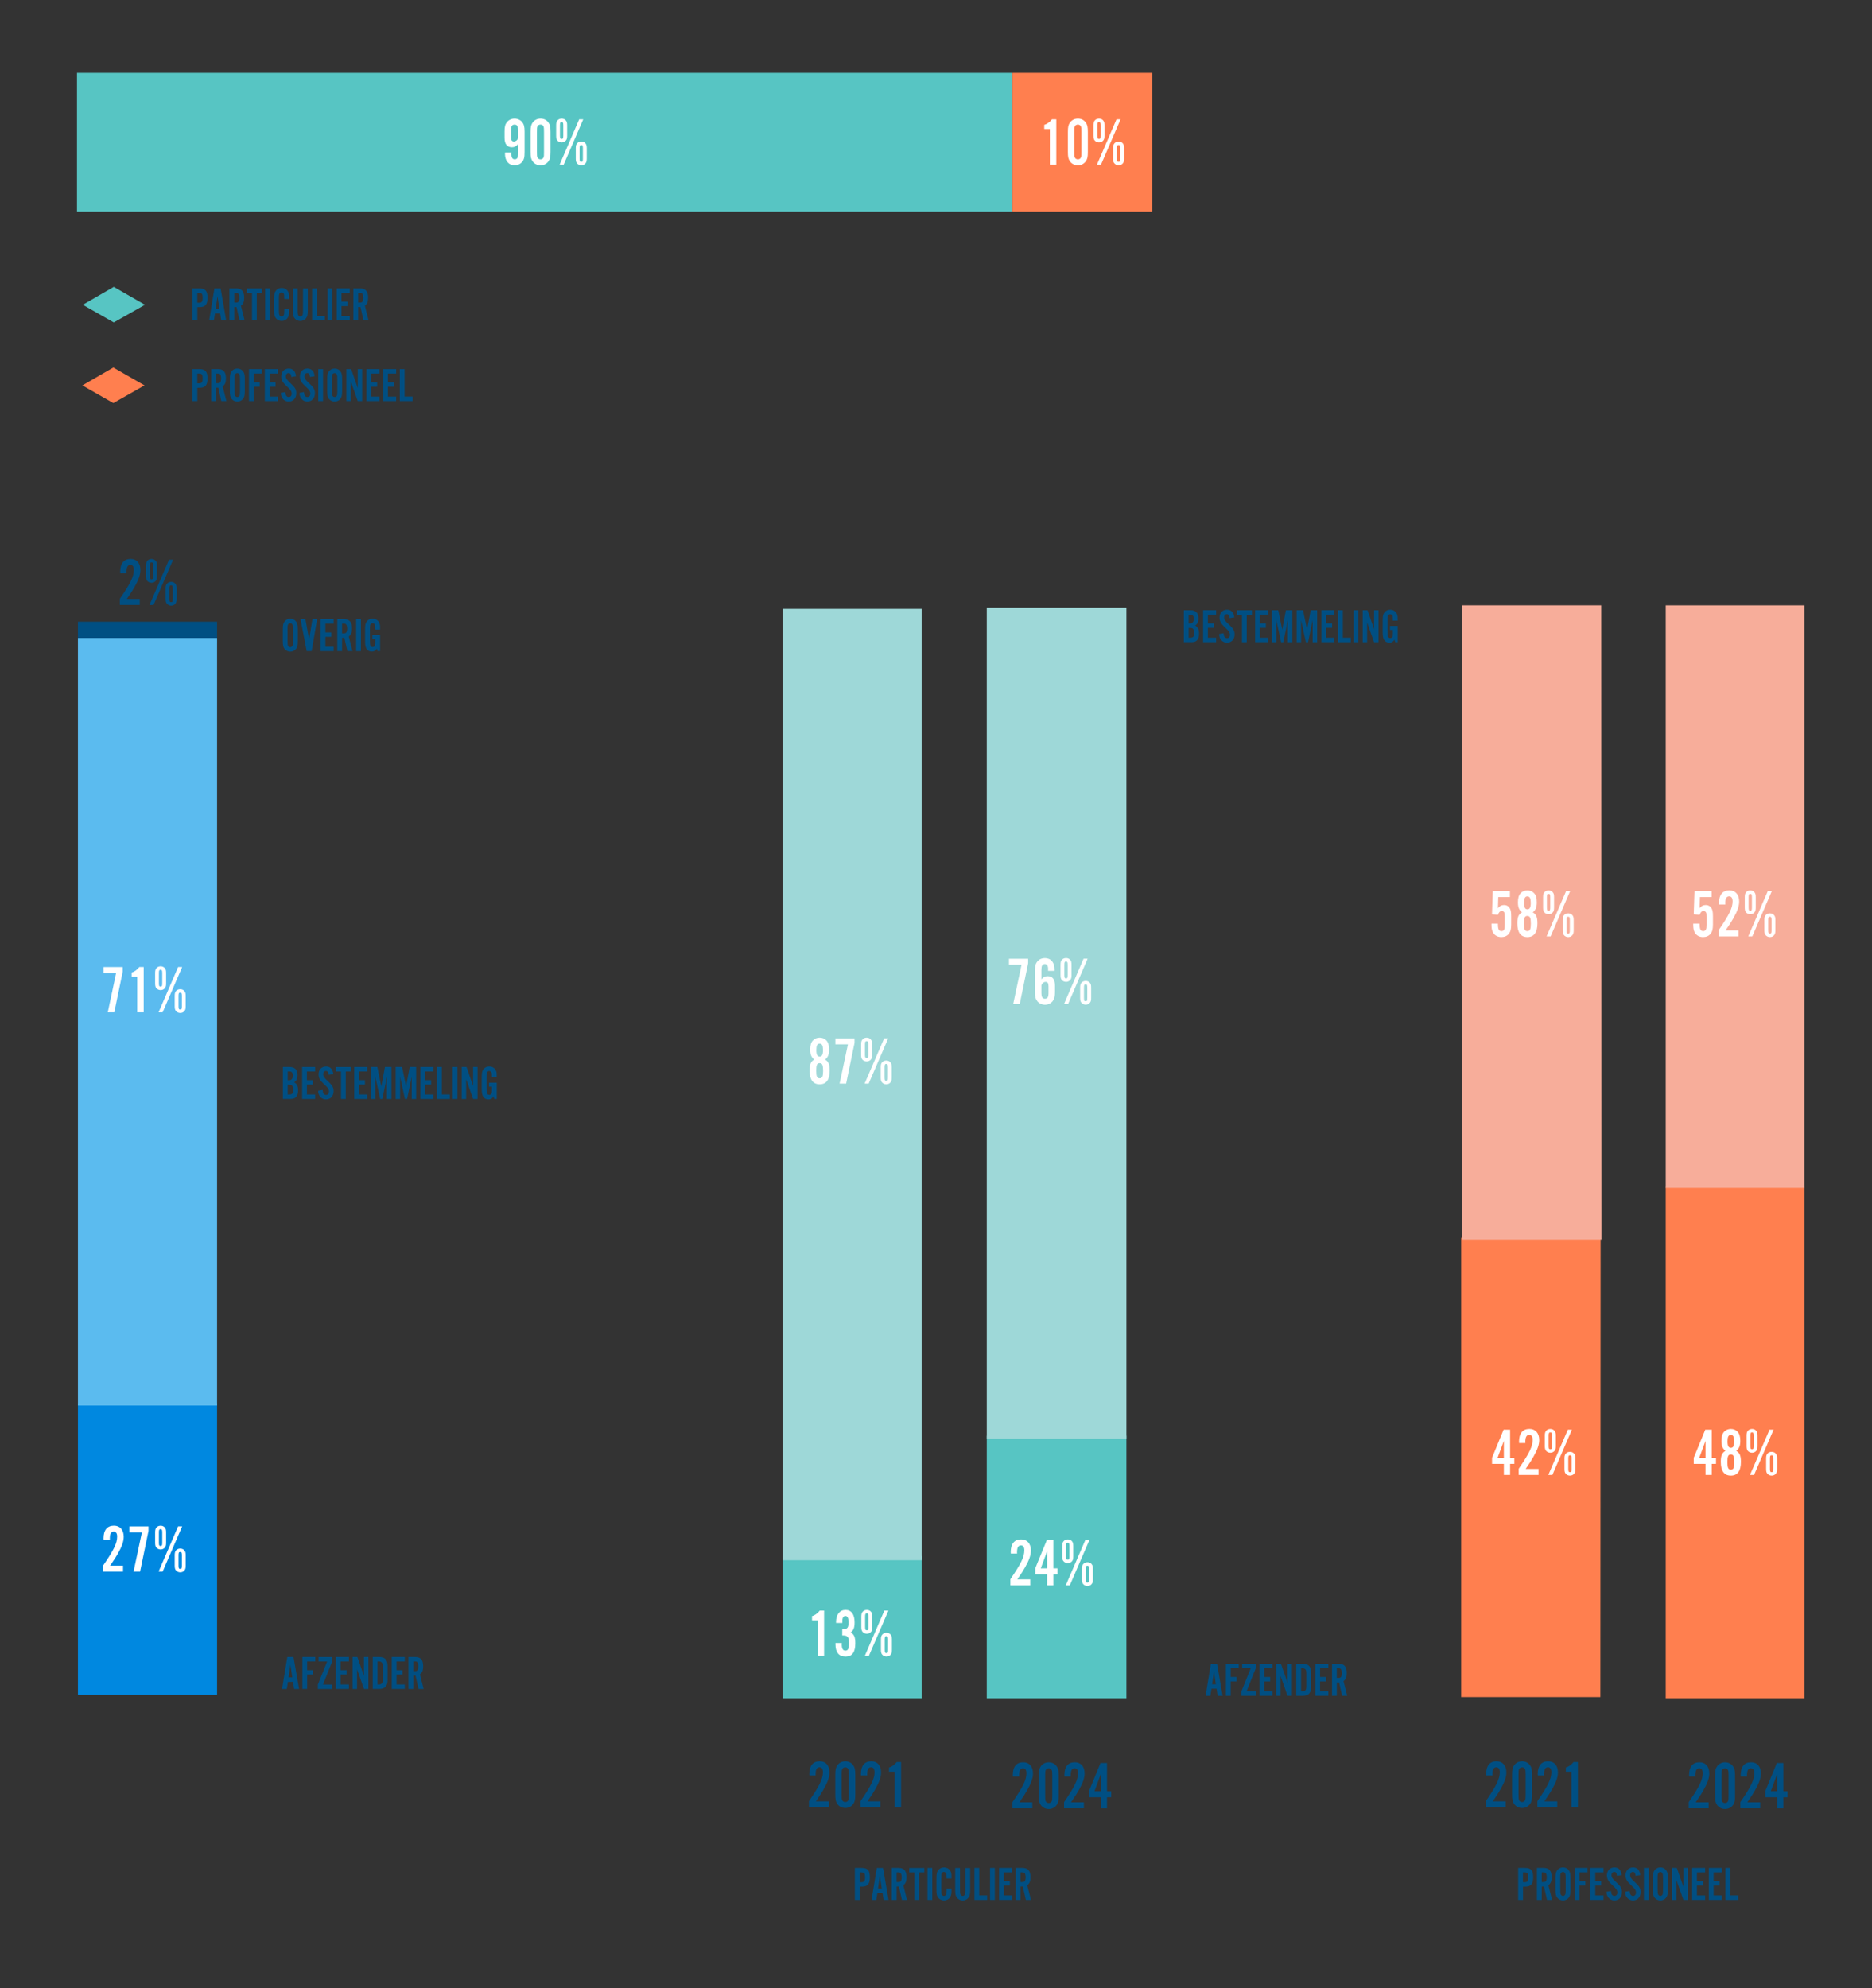 <?xml version="1.0" encoding="UTF-8"?>
<svg xmlns="http://www.w3.org/2000/svg" viewBox="0 0 493.14 523.75">
  <rect x="0" y="0" width="493.14" height="523.75" fill="#333333" stroke="none"/>
  <defs>
    <style>
      .cls-1 {
        fill: #5bbbef;
      }

      .cls-2 {
        fill: #57c5c3;
      }

      .cls-3 {
        fill: #f7ad9a;
      }

      .cls-4 {
        fill: #0088e0;
      }

      .cls-5 {
        fill: #9ed8d8;
      }

      .cls-6 {
        fill: #fff;
      }

      .cls-7 {
        fill: #ff7f4f;
      }

      .cls-8 {
        fill: #004f83;
      }
    </style>
  </defs>
  <g id="Calque_1" data-name="Calque 1">
    <g>
      <rect class="cls-8" x="20.53" y="163.8" width="36.65" height="5.7"/>
      <rect class="cls-4" x="20.53" y="369.62" width="36.65" height="76.88"/>
      <rect class="cls-1" x="20.53" y="168.08" width="36.65" height="202.18"/>
    </g>
    <g>
      <g>
        <rect class="cls-2" x="206.2" y="409.92" width="36.6" height="37.45"/>
        <polygon class="cls-7" points="384.92 326.09 421.65 326.09 421.59 447.08 384.92 447.08 384.92 326.09"/>
        <rect class="cls-2" x="259.94" y="378.23" width="36.79" height="69.14"/>
        <rect class="cls-7" x="438.8" y="312.74" width="36.53" height="134.63"/>
      </g>
      <g>
        <rect class="cls-5" x="206.2" y="160.4" width="36.6" height="250.62"/>
        <polygon class="cls-3" points="385.16 159.47 421.82 159.47 421.88 326.55 385.16 326.55 385.16 159.47"/>
        <rect class="cls-5" x="259.94" y="160.09" width="36.79" height="218.93"/>
        <rect class="cls-3" x="438.8" y="159.48" width="36.53" height="153.44"/>
      </g>
    </g>
    <polygon class="cls-2" points="29.97 75.58 21.82 80.3 29.97 84.94 38.18 80.3 29.97 75.58"/>
    <polygon class="cls-7" points="29.85 96.82 21.7 101.53 29.85 106.18 38.06 101.53 29.85 96.82"/>
    <rect class="cls-2" x="20.28" y="19.2" width="246.4" height="36.55"/>
    <rect class="cls-7" x="266.71" y="19.2" width="36.82" height="36.55"/>
  </g>
  <g id="Chiffres">
    <g>
      <path class="cls-8" d="M36.8,159.37h-5.22v-1.63c2.83-4.11,3.68-5.88,3.68-7.62,0-.84-.32-1.29-.89-1.29-.72,0-1.04.57-1.04,1.82,0,.04,0,.2.02.34h-1.66c-.02-.18-.02-.36-.02-.41,0-2.15.97-3.33,2.74-3.33,1.59,0,2.58,1.11,2.58,2.92,0,1.23-.45,2.54-1.54,4.45-.5.88-.75,1.29-2.04,3.17h3.4v1.57Z"/>
      <path class="cls-8" d="M41.36,151.72c0,.66-.07.97-.3,1.27-.25.34-.7.54-1.14.54s-.91-.2-1.16-.54c-.23-.3-.3-.63-.3-1.27v-2.65c0-.64.07-.97.3-1.27.25-.34.68-.54,1.16-.54s.89.2,1.14.54c.23.3.3.61.3,1.27v2.65ZM45.6,147.45l-5.15,11.93h-1.07l5.15-11.93h1.07ZM39.46,151.72c0,.73.09.89.45.89s.43-.16.43-.89v-2.65c0-.73-.09-.89-.43-.89-.36,0-.45.16-.45.89v2.65ZM46.53,157.73c0,.66-.07.97-.3,1.27-.25.36-.68.55-1.14.55s-.89-.2-1.16-.55c-.23-.3-.3-.61-.3-1.27v-2.63c0-.66.07-.97.3-1.27.25-.34.68-.54,1.16-.54s.89.2,1.14.54c.23.3.3.61.3,1.27v2.63ZM44.63,157.75c0,.73.09.89.45.89s.43-.16.43-.89v-2.67c0-.71-.09-.88-.43-.88-.36,0-.45.16-.45.88v2.67Z"/>
    </g>
    <g>
      <path class="cls-6" d="M134.74,40.18c-.02.16-.02.34-.02.39,0,.97.27,1.4.88,1.4.64,0,.89-.45.89-1.61v-2.43c-.46.59-.97.86-1.63.86-1.29,0-1.95-.84-1.95-2.49v-1.65c0-1.27.16-1.88.63-2.47.48-.59,1.22-.93,2-.93s1.54.34,2.02.93c.46.59.63,1.22.63,2.47v5.42c0,1.43-.16,2.04-.71,2.65-.47.54-1.13.82-1.88.82-1.61,0-2.58-1.14-2.58-3.06,0-.04,0-.18.02-.3h1.7ZM136.49,34.41c0-1.13-.27-1.57-.95-1.57s-.93.45-.93,1.59v1.59c0,.91.21,1.25.77,1.25.48,0,.89-.32,1.11-.88v-1.98Z"/>
      <path class="cls-6" d="M145.02,40.04c0,1.29-.13,1.88-.55,2.47-.46.64-1.23,1.04-2.07,1.04s-1.65-.39-2.09-1.04c-.43-.59-.55-1.18-.55-2.47v-5.28c0-1.29.13-1.88.55-2.47.45-.64,1.23-1.04,2.09-1.04s1.63.39,2.07,1.04c.43.59.55,1.18.55,2.47v5.28ZM141.44,40.06c0,.86.02,1.11.12,1.4.12.32.43.52.82.52s.68-.2.8-.52c.11-.29.12-.54.12-1.4v-5.31c0-.86-.02-1.11-.12-1.4-.12-.32-.43-.52-.8-.52-.39,0-.7.2-.82.52-.11.29-.12.54-.12,1.4v5.31Z"/>
      <path class="cls-6" d="M149.4,35.71c0,.66-.07.97-.3,1.27-.25.34-.7.54-1.14.54s-.91-.2-1.16-.54c-.23-.3-.3-.63-.3-1.27v-2.65c0-.64.07-.97.3-1.27.25-.34.68-.54,1.16-.54s.89.2,1.14.54c.23.3.3.61.3,1.27v2.65ZM153.64,31.44l-5.15,11.93h-1.07l5.15-11.93h1.07ZM147.5,35.71c0,.73.09.89.45.89s.43-.16.43-.89v-2.65c0-.73-.09-.89-.43-.89-.36,0-.45.16-.45.89v2.65ZM154.57,41.72c0,.66-.07.97-.3,1.27-.25.36-.68.55-1.14.55s-.89-.2-1.16-.55c-.23-.3-.3-.61-.3-1.27v-2.63c0-.66.07-.97.3-1.27.25-.34.68-.54,1.16-.54s.89.2,1.14.54c.23.3.3.61.3,1.27v2.63ZM152.67,41.74c0,.73.09.89.45.89s.43-.16.43-.89v-2.66c0-.72-.09-.88-.43-.88-.36,0-.45.16-.45.88v2.66Z"/>
    </g>
    <g>
      <path class="cls-6" d="M278.26,43.37h-1.7v-9.37h-1.48v-1.11c.68-.16,1.48-.73,2.04-1.45h1.14v11.93Z"/>
      <path class="cls-6" d="M286.57,40.04c0,1.29-.12,1.88-.55,2.47-.46.64-1.23,1.04-2.07,1.04s-1.65-.39-2.09-1.04c-.43-.59-.55-1.18-.55-2.47v-5.28c0-1.29.12-1.88.55-2.47.45-.64,1.23-1.04,2.09-1.04s1.63.39,2.07,1.04c.43.59.55,1.18.55,2.47v5.28ZM283,40.06c0,.86.02,1.11.13,1.4.12.32.43.52.82.52s.68-.2.8-.52c.11-.29.12-.54.12-1.4v-5.31c0-.86-.02-1.11-.12-1.4-.12-.32-.43-.52-.8-.52-.39,0-.7.2-.82.52-.11.29-.13.54-.13,1.4v5.31Z"/>
      <path class="cls-6" d="M290.95,35.71c0,.66-.07.97-.3,1.27-.25.34-.7.54-1.14.54s-.91-.2-1.16-.54c-.23-.3-.3-.63-.3-1.27v-2.65c0-.64.07-.97.3-1.27.25-.34.68-.54,1.16-.54s.89.2,1.14.54c.23.3.3.61.3,1.27v2.65ZM295.19,31.44l-5.15,11.93h-1.07l5.15-11.93h1.07ZM289.06,35.71c0,.73.09.89.45.89s.43-.16.43-.89v-2.65c0-.73-.09-.89-.43-.89-.36,0-.45.16-.45.89v2.65ZM296.12,41.72c0,.66-.07.97-.3,1.27-.25.36-.68.55-1.14.55s-.89-.2-1.16-.55c-.23-.3-.3-.61-.3-1.27v-2.63c0-.66.07-.97.3-1.27.25-.34.68-.54,1.16-.54s.89.2,1.14.54c.23.3.3.61.3,1.27v2.63ZM294.23,41.74c0,.73.09.89.45.89s.43-.16.43-.89v-2.66c0-.72-.09-.88-.43-.88-.36,0-.45.16-.45.88v2.66Z"/>
    </g>
    <g>
      <path class="cls-6" d="M32.4,414.03h-5.22v-1.63c2.83-4.11,3.68-5.88,3.68-7.62,0-.84-.32-1.29-.89-1.29-.72,0-1.04.57-1.04,1.82,0,.04,0,.2.02.34h-1.66c-.02-.18-.02-.36-.02-.41,0-2.15.97-3.33,2.74-3.33,1.59,0,2.58,1.11,2.58,2.92,0,1.23-.45,2.54-1.54,4.45-.5.88-.75,1.29-2.04,3.17h3.4v1.57Z"/>
      <path class="cls-6" d="M39.12,402.1v1.2l-2.22,10.73h-1.72l2.2-10.35h-3.31v-1.57h5.04Z"/>
      <path class="cls-6" d="M43.76,406.38c0,.66-.07.97-.3,1.27-.25.34-.7.54-1.14.54s-.91-.2-1.16-.54c-.23-.3-.3-.63-.3-1.27v-2.65c0-.64.07-.97.3-1.27.25-.34.68-.54,1.16-.54s.89.2,1.14.54c.23.3.3.61.3,1.27v2.65ZM47.99,402.1l-5.15,11.93h-1.07l5.15-11.93h1.07ZM41.86,406.38c0,.73.09.89.45.89s.43-.16.43-.89v-2.65c0-.73-.09-.89-.43-.89-.36,0-.45.16-.45.89v2.65ZM48.92,412.39c0,.66-.07.97-.3,1.27-.25.36-.68.55-1.14.55s-.89-.2-1.16-.55c-.23-.3-.3-.61-.3-1.27v-2.63c0-.66.07-.97.3-1.27.25-.34.68-.54,1.16-.54s.89.2,1.14.54c.23.3.3.61.3,1.27v2.63ZM47.03,412.41c0,.73.09.89.45.89s.43-.16.43-.89v-2.67c0-.71-.09-.88-.43-.88-.36,0-.45.16-.45.88v2.67Z"/>
    </g>
    <g>
      <path class="cls-6" d="M32.33,254.75v1.2l-2.22,10.73h-1.72l2.2-10.35h-3.31v-1.57h5.04Z"/>
      <path class="cls-6" d="M37.85,266.68h-1.7v-9.37h-1.48v-1.11c.68-.16,1.48-.73,2.04-1.45h1.14v11.93Z"/>
      <path class="cls-6" d="M43.76,259.02c0,.66-.07.97-.3,1.27-.25.34-.7.54-1.14.54s-.91-.2-1.16-.54c-.23-.3-.3-.63-.3-1.27v-2.65c0-.64.07-.97.3-1.27.25-.34.68-.54,1.16-.54s.89.2,1.14.54c.23.3.3.61.3,1.27v2.65ZM47.99,254.75l-5.15,11.93h-1.07l5.15-11.93h1.07ZM41.86,259.02c0,.73.09.89.45.89s.43-.16.43-.89v-2.65c0-.73-.09-.89-.43-.89-.36,0-.45.16-.45.89v2.65ZM48.92,265.03c0,.66-.07.97-.3,1.27-.25.36-.68.55-1.14.55s-.89-.2-1.16-.55c-.23-.3-.3-.61-.3-1.27v-2.63c0-.66.07-.97.3-1.27.25-.34.68-.54,1.16-.54s.89.2,1.14.54c.23.3.3.61.3,1.27v2.63ZM47.03,265.05c0,.73.09.89.45.89s.43-.16.43-.89v-2.67c0-.71-.09-.88-.43-.88-.36,0-.45.16-.45.88v2.67Z"/>
    </g>
    <g>
      <path class="cls-6" d="M271.38,417.65h-5.22v-1.63c2.83-4.11,3.68-5.88,3.68-7.62,0-.84-.32-1.29-.89-1.29-.72,0-1.04.57-1.04,1.82,0,.04,0,.2.02.34h-1.66c-.02-.18-.02-.36-.02-.41,0-2.15.96-3.33,2.74-3.33,1.59,0,2.58,1.11,2.58,2.92,0,1.23-.45,2.54-1.54,4.45-.5.88-.75,1.29-2.04,3.17h3.4v1.57Z"/>
      <path class="cls-6" d="M272.72,414.73v-1.59l3.04-7.42h1.72v7.44h1.11v1.57h-1.11v2.92h-1.65v-2.92h-3.11ZM275.83,408.69l-1.66,4.47h1.66v-4.47Z"/>
      <path class="cls-6" d="M282.73,409.99c0,.66-.07.97-.3,1.27-.25.34-.7.54-1.14.54s-.91-.2-1.16-.54c-.23-.3-.3-.63-.3-1.27v-2.65c0-.64.07-.97.3-1.27.25-.34.68-.54,1.16-.54s.89.2,1.14.54c.23.3.3.61.3,1.27v2.65ZM286.97,405.72l-5.15,11.93h-1.07l5.15-11.93h1.07ZM280.83,409.99c0,.73.09.89.45.89s.43-.16.43-.89v-2.65c0-.73-.09-.89-.43-.89-.36,0-.45.16-.45.89v2.65ZM287.9,416c0,.66-.07.97-.3,1.27-.25.36-.68.55-1.14.55s-.89-.2-1.16-.55c-.23-.3-.3-.61-.3-1.27v-2.63c0-.66.07-.97.3-1.27.25-.34.68-.54,1.16-.54s.89.2,1.14.54c.23.3.3.61.3,1.27v2.63ZM286,416.02c0,.73.09.89.45.89s.43-.16.43-.89v-2.67c0-.71-.09-.88-.43-.88-.36,0-.45.16-.45.88v2.67Z"/>
    </g>
    <g>
      <path class="cls-6" d="M217.09,436.23h-1.7v-9.37h-1.48v-1.11c.68-.16,1.48-.73,2.04-1.45h1.14v11.93Z"/>
      <path class="cls-6" d="M221.89,429.24c1.36-.07,1.63-.38,1.63-1.84,0-1.18-.25-1.68-.82-1.68-.43,0-.68.29-.77.82-.04.21-.04.48-.04,1.02h-1.65v-.29c0-1.93.97-3.15,2.5-3.15s2.38,1.16,2.38,3.27c0,1.43-.29,2.15-1.04,2.65.93.52,1.23,1.22,1.23,2.9,0,2.34-.84,3.47-2.58,3.47s-2.65-1.13-2.65-3.22v-.36h1.68c-.02.16-.02.3-.02.36,0,1.11.3,1.65.95,1.65.7,0,.95-.54.95-1.97,0-1.11-.14-1.52-.57-1.82-.27-.16-.54-.21-1.2-.21v-1.59Z"/>
      <path class="cls-6" d="M229.79,428.58c0,.66-.07.97-.3,1.27-.25.34-.7.54-1.14.54s-.91-.2-1.16-.54c-.23-.3-.3-.63-.3-1.27v-2.65c0-.64.07-.97.3-1.27.25-.34.68-.54,1.16-.54s.89.2,1.14.54c.23.3.3.61.3,1.27v2.65ZM234.03,424.3l-5.15,11.93h-1.07l5.15-11.93h1.07ZM227.89,428.58c0,.73.09.89.45.89s.43-.16.43-.89v-2.65c0-.73-.09-.89-.43-.89-.36,0-.45.16-.45.89v2.65ZM234.96,434.58c0,.66-.07.97-.3,1.27-.25.36-.68.55-1.14.55s-.89-.2-1.16-.55c-.23-.3-.3-.61-.3-1.27v-2.63c0-.66.07-.97.3-1.27.25-.34.68-.54,1.16-.54s.89.2,1.14.54c.23.3.3.61.3,1.27v2.63ZM233.06,434.6c0,.73.09.89.45.89s.43-.16.43-.89v-2.67c0-.71-.09-.88-.43-.88-.36,0-.45.16-.45.88v2.67Z"/>
    </g>
    <g>
      <path class="cls-6" d="M218.57,282.02c0,2.4-.89,3.63-2.65,3.63s-2.65-1.23-2.65-3.63c0-1.61.3-2.36,1.22-2.88-.79-.66-1.06-1.36-1.06-2.65,0-1.13.21-1.86.72-2.4.45-.48,1.07-.73,1.77-.73s1.32.25,1.77.73c.5.54.72,1.27.72,2.4,0,1.29-.27,1.99-1.06,2.65.91.52,1.22,1.27,1.22,2.88ZM215.01,282.07c0,1.5.23,2,.91,2s.91-.5.91-1.97-.21-2.02-.91-2.02-.91.5-.91,1.99ZM215.04,276.64c0,1.18.27,1.7.88,1.7s.88-.52.88-1.68-.25-1.72-.88-1.72-.88.52-.88,1.7Z"/>
      <path class="cls-6" d="M225.11,273.54v1.2l-2.22,10.73h-1.72l2.2-10.35h-3.31v-1.57h5.04Z"/>
      <path class="cls-6" d="M229.74,277.82c0,.66-.07.97-.3,1.27-.25.34-.7.54-1.14.54s-.91-.2-1.16-.54c-.23-.3-.3-.63-.3-1.27v-2.65c0-.64.07-.97.3-1.27.25-.34.68-.54,1.16-.54s.89.2,1.14.54c.23.3.3.61.3,1.27v2.65ZM233.98,273.54l-5.15,11.93h-1.07l5.15-11.93h1.07ZM227.85,277.82c0,.73.09.89.45.89s.43-.16.43-.89v-2.65c0-.73-.09-.89-.43-.89-.36,0-.45.16-.45.89v2.65ZM234.91,283.83c0,.66-.07.97-.3,1.27-.25.36-.68.55-1.14.55s-.89-.2-1.16-.55c-.23-.3-.3-.61-.3-1.27v-2.63c0-.66.07-.97.3-1.27.25-.34.68-.54,1.16-.54s.89.2,1.14.54c.23.3.3.61.3,1.27v2.63ZM233.02,283.84c0,.73.09.89.45.89s.43-.16.43-.89v-2.67c0-.71-.09-.88-.43-.88-.36,0-.45.16-.45.88v2.67Z"/>
    </g>
    <g>
      <path class="cls-6" d="M270.84,252.57v1.2l-2.22,10.73h-1.72l2.2-10.35h-3.31v-1.57h5.04Z"/>
      <path class="cls-6" d="M276.08,255.75c.02-.16.02-.34.02-.39,0-.97-.27-1.39-.88-1.39-.64,0-.89.45-.89,1.61v2.43c.46-.59.97-.86,1.63-.86,1.29,0,1.95.84,1.95,2.49v1.65c0,1.27-.16,1.88-.63,2.47-.48.59-1.22.93-2,.93s-1.54-.34-2.02-.93c-.46-.59-.63-1.22-.63-2.47v-5.42c0-1.43.16-2.04.72-2.65.46-.54,1.13-.82,1.88-.82,1.61,0,2.58,1.14,2.58,3.06,0,.04,0,.18-.02.3h-1.7ZM274.33,261.53c0,1.13.27,1.57.95,1.57s.93-.45.93-1.59v-1.59c0-.91-.21-1.25-.77-1.25-.48,0-.89.32-1.11.88v1.99Z"/>
      <path class="cls-6" d="M282.27,256.85c0,.66-.07.97-.3,1.27-.25.34-.7.54-1.14.54s-.91-.2-1.16-.54c-.23-.3-.3-.63-.3-1.27v-2.65c0-.64.07-.97.3-1.27.25-.34.68-.54,1.16-.54s.89.2,1.14.54c.23.3.3.61.3,1.27v2.65ZM286.51,252.57l-5.15,11.93h-1.07l5.15-11.93h1.07ZM280.37,256.85c0,.73.09.89.45.89s.43-.16.43-.89v-2.65c0-.73-.09-.89-.43-.89-.36,0-.45.16-.45.89v2.65ZM287.44,262.85c0,.66-.07.97-.3,1.27-.25.36-.68.55-1.14.55s-.89-.2-1.16-.55c-.23-.3-.3-.61-.3-1.27v-2.63c0-.66.07-.97.3-1.27.25-.34.68-.54,1.16-.54s.89.2,1.14.54c.23.3.3.61.3,1.27v2.63ZM285.54,262.87c0,.73.09.89.45.89s.43-.16.43-.89v-2.67c0-.71-.09-.88-.43-.88-.36,0-.45.16-.45.88v2.67Z"/>
    </g>
    <g>
      <path class="cls-6" d="M393.05,385.64v-1.59l3.04-7.42h1.72v7.44h1.11v1.57h-1.11v2.92h-1.65v-2.92h-3.11ZM396.16,379.59l-1.66,4.47h1.66v-4.47Z"/>
      <path class="cls-6" d="M405.29,388.55h-5.22v-1.63c2.83-4.11,3.68-5.88,3.68-7.62,0-.84-.32-1.29-.89-1.29-.71,0-1.04.57-1.04,1.82,0,.04,0,.2.02.34h-1.66c-.02-.18-.02-.36-.02-.41,0-2.15.96-3.33,2.74-3.33,1.59,0,2.58,1.11,2.58,2.92,0,1.23-.45,2.54-1.54,4.45-.5.88-.75,1.29-2.04,3.17h3.4v1.57Z"/>
      <path class="cls-6" d="M409.85,380.9c0,.66-.07.97-.3,1.27-.25.34-.7.54-1.14.54s-.91-.2-1.16-.54c-.23-.3-.3-.63-.3-1.27v-2.65c0-.64.07-.97.3-1.27.25-.34.68-.54,1.16-.54s.89.2,1.14.54c.23.3.3.61.3,1.27v2.65ZM414.09,376.63l-5.15,11.93h-1.07l5.15-11.93h1.07ZM407.96,380.9c0,.73.09.89.45.89s.43-.16.43-.89v-2.65c0-.73-.09-.89-.43-.89-.36,0-.45.16-.45.89v2.65ZM415.02,386.91c0,.66-.07.97-.3,1.27-.25.36-.68.55-1.14.55s-.89-.2-1.16-.55c-.23-.3-.3-.61-.3-1.27v-2.63c0-.66.07-.97.3-1.27.25-.34.68-.54,1.16-.54s.89.2,1.14.54c.23.3.3.61.3,1.27v2.63ZM413.13,386.93c0,.73.09.89.45.89.34,0,.43-.16.43-.89v-2.67c0-.71-.09-.88-.43-.88-.36,0-.45.16-.45.88v2.67Z"/>
    </g>
    <g>
      <path class="cls-6" d="M397.75,236.33h-3.06l-.09,2.93c.46-.59.95-.84,1.61-.84.57,0,1.09.23,1.39.66.38.5.5,1.07.5,2.29v2.16c0,1.25-.18,1.91-.64,2.49-.45.54-1.14.84-1.95.84-1.11,0-1.97-.55-2.34-1.5-.2-.48-.27-1.06-.27-2.04h1.7c0,.75.04,1.04.11,1.29.12.45.41.68.82.68.32,0,.59-.16.72-.45.12-.27.16-.5.16-1.27v-1.91c0-.89-.02-1-.12-1.25-.09-.25-.34-.39-.66-.39-.5,0-.79.27-1.02.97l-1.57-.11.2-6.12h4.52v1.57Z"/>
      <path class="cls-6" d="M405.01,243.23c0,2.4-.89,3.63-2.65,3.63s-2.65-1.23-2.65-3.63c0-1.61.3-2.36,1.22-2.88-.79-.66-1.06-1.36-1.06-2.65,0-1.13.21-1.86.72-2.4.45-.48,1.07-.73,1.77-.73s1.32.25,1.77.73c.5.54.71,1.27.71,2.4,0,1.29-.27,1.99-1.05,2.65.91.52,1.22,1.27,1.22,2.88ZM401.45,243.29c0,1.5.23,2,.91,2s.91-.5.91-1.97-.21-2.02-.91-2.02-.91.5-.91,1.99ZM401.49,237.85c0,1.18.27,1.7.88,1.7s.88-.52.88-1.68-.25-1.72-.88-1.72-.88.52-.88,1.7Z"/>
      <path class="cls-6" d="M409.39,239.03c0,.66-.07.97-.3,1.27-.25.34-.7.54-1.14.54s-.91-.2-1.16-.54c-.23-.3-.3-.63-.3-1.27v-2.65c0-.64.07-.97.3-1.27.25-.34.68-.54,1.16-.54s.89.2,1.14.54c.23.3.3.61.3,1.27v2.65ZM413.63,234.75l-5.15,11.93h-1.07l5.15-11.93h1.07ZM407.5,239.03c0,.73.09.89.45.89s.43-.16.43-.89v-2.65c0-.73-.09-.89-.43-.89-.36,0-.45.16-.45.89v2.65ZM414.56,245.04c0,.66-.07.97-.3,1.27-.25.36-.68.55-1.14.55s-.89-.2-1.16-.55c-.23-.3-.3-.61-.3-1.27v-2.63c0-.66.07-.97.3-1.27.25-.34.68-.54,1.16-.54s.89.2,1.14.54c.23.3.3.61.3,1.27v2.63ZM412.66,245.06c0,.73.09.89.45.89.34,0,.43-.16.43-.89v-2.67c0-.71-.09-.88-.43-.88-.36,0-.45.16-.45.88v2.67Z"/>
    </g>
    <g>
      <path class="cls-6" d="M446.18,385.64v-1.59l3.04-7.42h1.72v7.44h1.11v1.57h-1.11v2.92h-1.65v-2.92h-3.11ZM449.29,379.59l-1.66,4.47h1.66v-4.47Z"/>
      <path class="cls-6" d="M458.61,385.1c0,2.4-.89,3.63-2.65,3.63s-2.65-1.23-2.65-3.63c0-1.61.3-2.36,1.22-2.88-.79-.66-1.05-1.36-1.05-2.65,0-1.13.21-1.86.71-2.4.45-.48,1.07-.73,1.77-.73s1.32.25,1.77.73c.5.54.72,1.27.72,2.4,0,1.29-.27,1.99-1.06,2.65.91.52,1.22,1.27,1.22,2.88ZM455.05,385.16c0,1.5.23,2,.91,2s.91-.5.91-1.97-.21-2.02-.91-2.02-.91.5-.91,1.99ZM455.08,379.72c0,1.18.27,1.7.88,1.7s.88-.52.88-1.68-.25-1.72-.88-1.72-.88.52-.88,1.7Z"/>
      <path class="cls-6" d="M462.99,380.9c0,.66-.07.97-.3,1.27-.25.34-.7.54-1.14.54s-.91-.2-1.16-.54c-.23-.3-.3-.63-.3-1.27v-2.65c0-.64.07-.97.3-1.27.25-.34.68-.54,1.16-.54s.89.2,1.14.54c.23.3.3.61.3,1.27v2.65ZM467.22,376.63l-5.15,11.93h-1.07l5.15-11.93h1.07ZM461.09,380.9c0,.73.09.89.45.89s.43-.16.43-.89v-2.65c0-.73-.09-.89-.43-.89-.36,0-.45.16-.45.89v2.65ZM468.15,386.91c0,.66-.07.97-.3,1.27-.25.36-.68.55-1.14.55s-.89-.2-1.16-.55c-.23-.3-.3-.61-.3-1.27v-2.63c0-.66.07-.97.3-1.27.25-.34.68-.54,1.16-.54s.89.2,1.14.54c.23.3.3.61.3,1.27v2.63ZM466.26,386.93c0,.73.09.89.45.89s.43-.16.43-.89v-2.67c0-.71-.09-.88-.43-.88-.36,0-.45.16-.45.88v2.67Z"/>
    </g>
    <g>
      <path class="cls-6" d="M450.88,236.33h-3.06l-.09,2.93c.46-.59.95-.84,1.61-.84.57,0,1.09.23,1.4.66.38.5.5,1.07.5,2.29v2.16c0,1.25-.18,1.91-.64,2.49-.45.54-1.14.84-1.95.84-1.11,0-1.97-.55-2.34-1.5-.2-.48-.27-1.06-.27-2.04h1.7c0,.75.04,1.04.11,1.29.12.45.41.68.82.68.32,0,.59-.16.72-.45.12-.27.16-.5.16-1.27v-1.91c0-.89-.02-1-.12-1.25-.09-.25-.34-.39-.66-.39-.5,0-.79.27-1.02.97l-1.57-.11.2-6.12h4.52v1.57Z"/>
      <path class="cls-6" d="M457.96,246.68h-5.22v-1.63c2.83-4.11,3.68-5.88,3.68-7.62,0-.84-.32-1.29-.89-1.29-.72,0-1.04.57-1.04,1.82,0,.04,0,.2.02.34h-1.66c-.02-.18-.02-.36-.02-.41,0-2.15.96-3.33,2.74-3.33,1.59,0,2.58,1.11,2.58,2.92,0,1.23-.45,2.54-1.54,4.45-.5.88-.75,1.29-2.04,3.17h3.4v1.57Z"/>
      <path class="cls-6" d="M462.52,239.03c0,.66-.07.97-.3,1.27-.25.34-.7.54-1.14.54s-.91-.2-1.16-.54c-.23-.3-.3-.63-.3-1.27v-2.65c0-.64.07-.97.3-1.27.25-.34.68-.54,1.16-.54s.89.2,1.14.54c.23.3.3.61.3,1.27v2.65ZM466.76,234.75l-5.15,11.93h-1.07l5.15-11.93h1.07ZM460.63,239.03c0,.73.09.89.45.89s.43-.16.43-.89v-2.65c0-.73-.09-.89-.43-.89-.36,0-.45.16-.45.89v2.65ZM467.69,245.04c0,.66-.07.97-.3,1.27-.25.36-.68.55-1.14.55s-.89-.2-1.16-.55c-.23-.3-.3-.61-.3-1.27v-2.63c0-.66.07-.97.3-1.27.25-.34.68-.54,1.16-.54s.89.2,1.14.54c.23.3.3.61.3,1.27v2.63ZM465.8,245.06c0,.73.09.89.45.89s.43-.16.43-.89v-2.67c0-.71-.09-.88-.43-.88-.36,0-.45.16-.45.88v2.67Z"/>
    </g>
    <g>
      <path class="cls-8" d="M218.32,476.11h-5.22v-1.63c2.83-4.11,3.68-5.88,3.68-7.62,0-.84-.32-1.29-.89-1.29-.72,0-1.04.57-1.04,1.82,0,.04,0,.2.02.34h-1.66c-.02-.18-.02-.36-.02-.41,0-2.15.97-3.33,2.74-3.33,1.59,0,2.58,1.11,2.58,2.92,0,1.23-.45,2.54-1.54,4.45-.5.88-.75,1.29-2.04,3.17h3.4v1.57Z"/>
      <path class="cls-8" d="M225.3,472.78c0,1.29-.12,1.88-.55,2.47-.46.64-1.23,1.04-2.07,1.04s-1.65-.39-2.09-1.04c-.43-.59-.55-1.18-.55-2.47v-5.28c0-1.29.12-1.88.55-2.47.45-.64,1.23-1.04,2.09-1.04s1.63.39,2.07,1.04c.43.59.55,1.18.55,2.47v5.28ZM221.72,472.8c0,.86.02,1.11.13,1.4.12.32.43.52.82.52s.68-.2.8-.52c.11-.29.13-.54.13-1.4v-5.31c0-.86-.02-1.11-.13-1.39-.12-.32-.43-.52-.8-.52s-.7.2-.82.52c-.11.29-.13.54-.13,1.39v5.31Z"/>
      <path class="cls-8" d="M231.91,476.11h-5.22v-1.63c2.83-4.11,3.68-5.88,3.68-7.62,0-.84-.32-1.29-.89-1.29-.72,0-1.04.57-1.04,1.82,0,.04,0,.2.02.34h-1.66c-.02-.18-.02-.36-.02-.41,0-2.15.97-3.33,2.74-3.33,1.59,0,2.58,1.11,2.58,2.92,0,1.23-.45,2.54-1.54,4.45-.5.88-.75,1.29-2.04,3.17h3.4v1.57Z"/>
      <path class="cls-8" d="M237.37,476.11h-1.7v-9.37h-1.48v-1.11c.68-.16,1.48-.73,2.04-1.45h1.14v11.93Z"/>
    </g>
    <g>
      <path class="cls-8" d="M271.93,476.37h-5.22v-1.63c2.83-4.11,3.68-5.88,3.68-7.62,0-.84-.32-1.29-.89-1.29-.72,0-1.04.57-1.04,1.82,0,.04,0,.2.02.34h-1.66c-.02-.18-.02-.36-.02-.41,0-2.15.96-3.33,2.74-3.33,1.59,0,2.58,1.11,2.58,2.92,0,1.23-.45,2.54-1.54,4.45-.5.88-.75,1.29-2.04,3.17h3.4v1.57Z"/>
      <path class="cls-8" d="M278.9,473.05c0,1.29-.12,1.88-.55,2.47-.46.64-1.23,1.04-2.08,1.04s-1.64-.39-2.09-1.04c-.43-.59-.55-1.18-.55-2.47v-5.28c0-1.29.12-1.88.55-2.47.45-.64,1.23-1.04,2.09-1.04s1.63.39,2.08,1.04c.43.59.55,1.18.55,2.47v5.28ZM275.33,473.06c0,.86.02,1.11.12,1.4.12.32.43.52.82.52s.68-.2.8-.52c.11-.29.13-.54.13-1.4v-5.31c0-.86-.02-1.11-.13-1.39-.12-.32-.43-.52-.8-.52s-.7.2-.82.52c-.11.29-.12.54-.12,1.39v5.31Z"/>
      <path class="cls-8" d="M285.52,476.37h-5.22v-1.63c2.83-4.11,3.68-5.88,3.68-7.62,0-.84-.32-1.29-.89-1.29-.72,0-1.04.57-1.04,1.82,0,.04,0,.2.02.34h-1.66c-.02-.18-.02-.36-.02-.41,0-2.15.96-3.33,2.74-3.33,1.59,0,2.58,1.11,2.58,2.92,0,1.23-.45,2.54-1.54,4.45-.5.88-.75,1.29-2.04,3.17h3.4v1.57Z"/>
      <path class="cls-8" d="M286.86,473.46v-1.59l3.04-7.42h1.72v7.44h1.11v1.57h-1.11v2.92h-1.65v-2.92h-3.11ZM289.97,467.41l-1.66,4.47h1.66v-4.47Z"/>
    </g>
    <g>
      <path class="cls-8" d="M396.63,476.11h-5.22v-1.63c2.83-4.11,3.68-5.88,3.68-7.62,0-.84-.32-1.29-.89-1.29-.72,0-1.04.57-1.04,1.82,0,.04,0,.2.02.34h-1.66c-.02-.18-.02-.36-.02-.41,0-2.15.96-3.33,2.74-3.33,1.59,0,2.58,1.11,2.58,2.92,0,1.23-.45,2.54-1.54,4.45-.5.88-.75,1.29-2.04,3.17h3.4v1.57Z"/>
      <path class="cls-8" d="M403.6,472.78c0,1.29-.12,1.88-.55,2.47-.46.64-1.23,1.04-2.08,1.04s-1.64-.39-2.09-1.04c-.43-.59-.55-1.18-.55-2.47v-5.28c0-1.29.12-1.88.55-2.47.45-.64,1.23-1.04,2.09-1.04s1.63.39,2.08,1.04c.43.59.55,1.18.55,2.47v5.28ZM400.03,472.8c0,.86.02,1.11.12,1.4.12.32.43.52.82.52s.68-.2.8-.52c.11-.29.13-.54.13-1.4v-5.31c0-.86-.02-1.11-.13-1.39-.12-.32-.43-.52-.8-.52s-.7.2-.82.52c-.11.29-.12.54-.12,1.39v5.31Z"/>
      <path class="cls-8" d="M410.22,476.11h-5.22v-1.63c2.83-4.11,3.68-5.88,3.68-7.62,0-.84-.32-1.29-.89-1.29-.72,0-1.04.57-1.04,1.82,0,.04,0,.2.02.34h-1.66c-.02-.18-.02-.36-.02-.41,0-2.15.96-3.33,2.74-3.33,1.59,0,2.58,1.11,2.58,2.92,0,1.23-.45,2.54-1.54,4.45-.5.88-.75,1.29-2.04,3.17h3.4v1.57Z"/>
      <path class="cls-8" d="M415.67,476.11h-1.7v-9.37h-1.48v-1.11c.68-.16,1.48-.73,2.04-1.45h1.14v11.93Z"/>
    </g>
    <g>
      <path class="cls-8" d="M450.09,476.37h-5.22v-1.63c2.83-4.11,3.68-5.88,3.68-7.62,0-.84-.32-1.29-.89-1.29-.72,0-1.04.57-1.04,1.82,0,.04,0,.2.02.34h-1.66c-.02-.18-.02-.36-.02-.41,0-2.15.96-3.33,2.74-3.33,1.59,0,2.58,1.11,2.58,2.92,0,1.23-.45,2.54-1.54,4.45-.5.88-.75,1.29-2.04,3.17h3.4v1.57Z"/>
      <path class="cls-8" d="M457.07,473.05c0,1.29-.12,1.88-.55,2.47-.46.64-1.23,1.04-2.08,1.04s-1.64-.39-2.09-1.04c-.43-.59-.55-1.18-.55-2.47v-5.28c0-1.29.12-1.88.55-2.47.45-.64,1.23-1.04,2.09-1.04s1.63.39,2.08,1.04c.43.59.55,1.18.55,2.47v5.28ZM453.49,473.06c0,.86.02,1.11.12,1.4.12.32.43.52.82.52s.68-.2.8-.52c.11-.29.13-.54.13-1.4v-5.31c0-.86-.02-1.11-.13-1.39-.12-.32-.43-.52-.8-.52s-.7.2-.82.52c-.11.29-.12.54-.12,1.39v5.31Z"/>
      <path class="cls-8" d="M463.68,476.37h-5.22v-1.63c2.83-4.11,3.68-5.88,3.68-7.62,0-.84-.32-1.29-.89-1.29-.72,0-1.04.57-1.04,1.82,0,.04,0,.2.02.34h-1.66c-.02-.18-.02-.36-.02-.41,0-2.15.96-3.33,2.74-3.33,1.59,0,2.58,1.11,2.58,2.92,0,1.23-.45,2.54-1.54,4.45-.5.88-.75,1.29-2.04,3.17h3.4v1.57Z"/>
      <path class="cls-8" d="M465.03,473.46v-1.59l3.04-7.42h1.72v7.44h1.11v1.57h-1.11v2.92h-1.65v-2.92h-3.11ZM468.14,467.41l-1.66,4.47h1.66v-4.47Z"/>
    </g>
  </g>
  <g id="NL">
    <g>
      <path class="cls-8" d="M51.97,84.41h-1.26v-8.42h1.77c1.62,0,2.18.64,2.18,2.46s-.57,2.47-2.18,2.47h-.5v3.48ZM52.37,79.76c.82,0,1.02-.27,1.02-1.3s-.2-1.29-1.02-1.29h-.4v2.59h.4Z"/>
      <path class="cls-8" d="M56.64,82.56l-.29,1.86h-1.25l1.38-8.42h1.64l1.46,8.42h-1.3l-.29-1.86h-1.35ZM57.3,78.03l-.48,3.36h.98l-.5-3.36Z"/>
      <path class="cls-8" d="M61.7,84.41h-1.26v-8.42h1.77c1.46,0,2.11.76,2.11,2.44,0,1.08-.23,1.67-.85,2.12l.97,3.86h-1.34l-.79-3.52h-.61v3.52ZM62.11,79.72c.43,0,.59-.06.73-.26.13-.2.21-.58.21-1.01,0-.45-.09-.86-.25-1.05-.13-.18-.29-.23-.69-.23h-.4v2.55h.4Z"/>
      <path class="cls-8" d="M67.64,84.41h-1.26v-7.24h-1.34v-1.17h3.96v1.17h-1.36v7.24Z"/>
      <path class="cls-8" d="M71.11,84.41h-1.26v-8.42h1.26v8.42Z"/>
      <path class="cls-8" d="M74.87,78.79c0-.49-.01-.87-.02-1.07-.05-.4-.32-.67-.68-.67-.33,0-.56.2-.64.55-.04.16-.06.57-.06,1.27v2.68c0,.81.03,1.16.09,1.34.1.3.33.48.62.48.37,0,.63-.28.67-.71.02-.23.04-.85.04-1.22h1.27v.48c0,.87-.05,1.2-.29,1.64-.32.62-.93.98-1.68.98-.59,0-1.14-.24-1.48-.67-.42-.5-.5-.92-.5-2.23v-2.85c0-1.33.09-1.74.5-2.25.34-.43.88-.67,1.48-.67.73,0,1.36.34,1.68.92.23.42.29.72.29,1.54v.45h-1.27Z"/>
      <path class="cls-8" d="M81.08,76v5.68c0,1.25-.1,1.7-.5,2.2-.34.42-.88.67-1.46.67s-1.14-.25-1.48-.67c-.4-.49-.5-.96-.5-2.2v-5.68h1.26v5.54c0,.79.03,1.17.09,1.35.1.3.33.48.63.48s.56-.2.64-.55c.04-.16.06-.57.06-1.27v-5.54h1.26Z"/>
      <path class="cls-8" d="M85.58,84.41h-3.36v-8.42h1.26v7.24h2.09v1.17Z"/>
      <path class="cls-8" d="M87.57,84.41h-1.26v-8.42h1.26v8.42Z"/>
      <path class="cls-8" d="M92.13,77.17h-2.17v2.3h1.56v1.17h-1.56v2.6h2.17v1.17h-3.43v-8.42h3.43v1.17Z"/>
      <path class="cls-8" d="M94.35,84.41h-1.26v-8.42h1.77c1.46,0,2.11.76,2.11,2.44,0,1.08-.23,1.67-.85,2.12l.97,3.86h-1.34l-.79-3.52h-.61v3.52ZM94.76,79.72c.43,0,.59-.06.73-.26.13-.2.21-.58.21-1.01,0-.45-.09-.86-.25-1.05-.13-.18-.29-.23-.69-.23h-.4v2.55h.4Z"/>
    </g>
    <g>
      <path class="cls-8" d="M51.97,105.65h-1.26v-8.42h1.77c1.62,0,2.18.64,2.18,2.46s-.57,2.47-2.18,2.47h-.5v3.48ZM52.37,100.99c.82,0,1.02-.27,1.02-1.3s-.2-1.29-1.02-1.29h-.4v2.59h.4Z"/>
      <path class="cls-8" d="M56.9,105.65h-1.26v-8.42h1.77c1.46,0,2.11.76,2.11,2.44,0,1.08-.23,1.67-.85,2.12l.97,3.86h-1.34l-.79-3.52h-.61v3.52ZM57.31,100.96c.43,0,.59-.06.73-.26.13-.2.21-.58.21-1.01,0-.45-.09-.86-.25-1.05-.13-.18-.29-.23-.69-.23h-.4v2.55h.4Z"/>
      <path class="cls-8" d="M64.49,102.91c0,1.25-.1,1.7-.5,2.2-.34.42-.88.67-1.46.67s-1.14-.25-1.48-.67c-.4-.49-.5-.96-.5-2.2v-2.94c0-1.24.1-1.7.5-2.2.34-.42.88-.67,1.48-.67s1.14.25,1.46.67c.4.49.5.95.5,2.2v2.94ZM61.8,102.77c0,.79.02,1.17.09,1.35.1.3.33.48.63.48s.56-.2.64-.55c.04-.16.06-.57.06-1.27v-2.66c0-.82-.03-1.17-.09-1.35-.1-.3-.33-.48-.62-.48-.33,0-.57.2-.66.55-.04.16-.06.59-.06,1.27v2.66Z"/>
      <path class="cls-8" d="M68.98,98.41h-2.13v2.3h1.55v1.17h-1.55v3.77h-1.26v-8.42h3.39v1.17Z"/>
      <path class="cls-8" d="M73.19,98.41h-2.17v2.3h1.56v1.17h-1.56v2.6h2.17v1.17h-3.43v-8.42h3.43v1.17Z"/>
      <path class="cls-8" d="M76.74,99.3c-.08-.76-.27-1.02-.73-1.02-.43,0-.71.33-.71.83,0,.58.23.92,1.12,1.75,1.31,1.2,1.63,1.73,1.63,2.75,0,1.29-.81,2.16-1.99,2.16s-2.06-.9-2.09-2.27l1.2-.21c.04.88.33,1.31.9,1.31.47,0,.77-.35.77-.92,0-.32-.11-.62-.33-.91-.2-.27-.28-.35-.98-1-1.06-.98-1.44-1.65-1.44-2.59,0-1.25.79-2.08,1.98-2.08,1.11,0,1.75.68,1.91,2.02l-1.22.18Z"/>
      <path class="cls-8" d="M81.65,99.3c-.08-.76-.27-1.02-.73-1.02-.43,0-.71.33-.71.83,0,.58.23.92,1.12,1.75,1.31,1.2,1.63,1.73,1.63,2.75,0,1.29-.81,2.16-1.99,2.16s-2.06-.9-2.09-2.27l1.2-.21c.04.88.33,1.31.9,1.31.47,0,.77-.35.77-.92,0-.32-.11-.62-.33-.91-.2-.27-.28-.35-.98-1-1.06-.98-1.44-1.65-1.44-2.59,0-1.25.79-2.08,1.98-2.08,1.11,0,1.75.68,1.91,2.02l-1.22.18Z"/>
      <path class="cls-8" d="M85.1,105.65h-1.26v-8.42h1.26v8.42Z"/>
      <path class="cls-8" d="M90.13,102.91c0,1.25-.1,1.7-.5,2.2-.34.42-.88.67-1.46.67s-1.14-.25-1.48-.67c-.4-.49-.5-.96-.5-2.2v-2.94c0-1.24.1-1.7.5-2.2.34-.42.88-.67,1.48-.67s1.14.25,1.46.67c.4.49.5.95.5,2.2v2.94ZM87.44,102.77c0,.79.03,1.17.09,1.35.1.3.33.48.63.48s.56-.2.64-.55c.04-.16.06-.57.06-1.27v-2.66c0-.82-.03-1.17-.09-1.35-.1-.3-.33-.48-.62-.48-.33,0-.57.2-.66.55-.04.16-.06.59-.06,1.27v2.66Z"/>
      <path class="cls-8" d="M94.24,105.65l-1.83-5.2v5.2h-1.17v-8.42h1.27l1.73,5v-5h1.17v8.42h-1.17Z"/>
      <path class="cls-8" d="M99.97,98.41h-2.17v2.3h1.56v1.17h-1.56v2.6h2.17v1.17h-3.43v-8.42h3.43v1.17Z"/>
      <path class="cls-8" d="M104.36,98.41h-2.17v2.3h1.56v1.17h-1.56v2.6h2.17v1.17h-3.43v-8.42h3.43v1.17Z"/>
      <path class="cls-8" d="M108.68,105.65h-3.36v-8.42h1.26v7.24h2.09v1.17Z"/>
    </g>
    <g>
      <path class="cls-8" d="M226.45,500.5h-1.26v-8.42h1.77c1.62,0,2.18.64,2.18,2.46s-.57,2.47-2.18,2.47h-.5v3.48ZM226.86,495.85c.82,0,1.02-.27,1.02-1.3s-.2-1.29-1.02-1.29h-.4v2.59h.4Z"/>
      <path class="cls-8" d="M231.13,498.65l-.29,1.86h-1.25l1.38-8.42h1.64l1.46,8.42h-1.3l-.29-1.86h-1.35ZM231.78,494.12l-.48,3.36h.98l-.5-3.36Z"/>
      <path class="cls-8" d="M236.19,500.5h-1.26v-8.42h1.77c1.46,0,2.11.76,2.11,2.44,0,1.08-.23,1.67-.85,2.12l.97,3.86h-1.34l-.79-3.52h-.61v3.52ZM236.59,495.81c.43,0,.59-.06.73-.26.13-.2.21-.58.21-1.01,0-.45-.09-.86-.25-1.05-.13-.18-.29-.23-.69-.23h-.4v2.55h.4Z"/>
      <path class="cls-8" d="M242.12,500.5h-1.26v-7.24h-1.34v-1.17h3.96v1.17h-1.36v7.24Z"/>
      <path class="cls-8" d="M245.59,500.5h-1.26v-8.42h1.26v8.42Z"/>
      <path class="cls-8" d="M249.36,494.88c0-.49-.01-.87-.03-1.07-.05-.4-.32-.67-.68-.67-.33,0-.55.2-.64.55-.04.16-.06.57-.06,1.27v2.68c0,.81.02,1.16.09,1.34.1.3.33.48.62.48.37,0,.63-.28.67-.71.03-.23.04-.85.04-1.22h1.27v.48c0,.87-.05,1.2-.29,1.64-.32.62-.93.98-1.68.98-.59,0-1.14-.24-1.48-.67-.42-.5-.5-.92-.5-2.23v-2.85c0-1.33.09-1.74.5-2.25.34-.43.88-.67,1.48-.67.73,0,1.36.34,1.68.92.23.42.29.72.29,1.54v.45h-1.27Z"/>
      <path class="cls-8" d="M255.57,492.09v5.68c0,1.25-.1,1.7-.5,2.2-.34.42-.88.67-1.46.67s-1.14-.25-1.48-.67c-.4-.49-.5-.96-.5-2.2v-5.68h1.26v5.54c0,.79.03,1.17.09,1.35.1.3.33.48.63.48s.56-.2.64-.55c.04-.16.06-.57.06-1.27v-5.54h1.26Z"/>
      <path class="cls-8" d="M260.06,500.5h-3.36v-8.42h1.26v7.24h2.09v1.17Z"/>
      <path class="cls-8" d="M262.06,500.5h-1.26v-8.42h1.26v8.42Z"/>
      <path class="cls-8" d="M266.62,493.26h-2.17v2.3h1.57v1.17h-1.57v2.6h2.17v1.17h-3.43v-8.42h3.43v1.17Z"/>
      <path class="cls-8" d="M268.84,500.5h-1.26v-8.42h1.77c1.46,0,2.11.76,2.11,2.44,0,1.08-.23,1.67-.85,2.12l.97,3.86h-1.34l-.79-3.52h-.61v3.52ZM269.24,495.81c.43,0,.59-.06.73-.26.13-.2.21-.58.21-1.01,0-.45-.09-.86-.25-1.05-.13-.18-.29-.23-.69-.23h-.4v2.55h.4Z"/>
    </g>
    <g>
      <path class="cls-8" d="M401.19,500.5h-1.26v-8.42h1.77c1.62,0,2.18.64,2.18,2.46s-.57,2.47-2.18,2.47h-.5v3.48ZM401.59,495.85c.82,0,1.02-.27,1.02-1.3s-.2-1.29-1.02-1.29h-.4v2.59h.4Z"/>
      <path class="cls-8" d="M406.13,500.5h-1.26v-8.42h1.77c1.46,0,2.11.76,2.11,2.44,0,1.08-.23,1.67-.85,2.12l.97,3.86h-1.34l-.79-3.52h-.61v3.52ZM406.53,495.81c.43,0,.59-.06.73-.26.13-.2.21-.58.21-1.01,0-.45-.09-.86-.25-1.05-.13-.18-.29-.23-.69-.23h-.4v2.55h.4Z"/>
      <path class="cls-8" d="M413.71,497.76c0,1.25-.1,1.7-.5,2.2-.34.42-.88.67-1.46.67s-1.14-.25-1.48-.67c-.4-.49-.5-.96-.5-2.2v-2.94c0-1.24.1-1.7.5-2.2.34-.42.88-.67,1.48-.67s1.14.25,1.46.67c.4.49.5.95.5,2.2v2.94ZM411.03,497.63c0,.79.03,1.17.09,1.35.1.3.33.48.63.48s.55-.2.64-.55c.04-.16.06-.57.06-1.27v-2.66c0-.82-.03-1.17-.09-1.35-.1-.3-.33-.48-.62-.48-.33,0-.57.2-.66.55-.04.16-.06.59-.06,1.27v2.66Z"/>
      <path class="cls-8" d="M418.21,493.26h-2.13v2.3h1.55v1.17h-1.55v3.77h-1.26v-8.42h3.39v1.17Z"/>
      <path class="cls-8" d="M422.41,493.26h-2.17v2.3h1.56v1.17h-1.56v2.6h2.17v1.17h-3.43v-8.42h3.43v1.17Z"/>
      <path class="cls-8" d="M425.96,494.16c-.08-.76-.27-1.02-.73-1.02-.43,0-.71.33-.71.83,0,.58.23.92,1.12,1.75,1.31,1.2,1.63,1.73,1.63,2.75,0,1.29-.81,2.16-1.99,2.16s-2.06-.9-2.09-2.27l1.2-.21c.04.88.33,1.31.9,1.31.47,0,.77-.35.77-.92,0-.32-.11-.62-.33-.91-.2-.27-.28-.35-.98-1-1.06-.98-1.44-1.65-1.44-2.59,0-1.25.79-2.08,1.98-2.08,1.11,0,1.75.68,1.91,2.02l-1.22.18Z"/>
      <path class="cls-8" d="M430.87,494.16c-.08-.76-.27-1.02-.73-1.02-.43,0-.71.33-.71.83,0,.58.23.92,1.12,1.75,1.31,1.2,1.63,1.73,1.63,2.75,0,1.29-.81,2.16-1.99,2.16s-2.06-.9-2.09-2.27l1.2-.21c.04.88.33,1.31.9,1.31.47,0,.77-.35.77-.92,0-.32-.11-.62-.33-.91-.2-.27-.28-.35-.98-1-1.06-.98-1.44-1.65-1.44-2.59,0-1.25.79-2.08,1.98-2.08,1.11,0,1.75.68,1.91,2.02l-1.22.18Z"/>
      <path class="cls-8" d="M434.32,500.5h-1.26v-8.42h1.26v8.42Z"/>
      <path class="cls-8" d="M439.36,497.76c0,1.25-.1,1.7-.5,2.2-.34.42-.88.67-1.46.67s-1.14-.25-1.48-.67c-.4-.49-.5-.96-.5-2.2v-2.94c0-1.24.1-1.7.5-2.2.34-.42.88-.67,1.48-.67s1.14.25,1.46.67c.4.49.5.95.5,2.2v2.94ZM436.67,497.63c0,.79.03,1.17.09,1.35.1.3.33.48.63.48s.56-.2.64-.55c.04-.16.06-.57.06-1.27v-2.66c0-.82-.03-1.17-.09-1.35-.1-.3-.33-.48-.62-.48-.33,0-.57.2-.66.55-.04.16-.06.59-.06,1.27v2.66Z"/>
      <path class="cls-8" d="M443.46,500.5l-1.83-5.2v5.2h-1.17v-8.42h1.27l1.73,5v-5h1.17v8.42h-1.17Z"/>
      <path class="cls-8" d="M449.19,493.26h-2.17v2.3h1.57v1.17h-1.57v2.6h2.17v1.17h-3.43v-8.42h3.43v1.17Z"/>
      <path class="cls-8" d="M453.59,493.26h-2.17v2.3h1.57v1.17h-1.57v2.6h2.17v1.17h-3.43v-8.42h3.43v1.17Z"/>
      <path class="cls-8" d="M457.9,500.5h-3.36v-8.42h1.26v7.24h2.09v1.17Z"/>
    </g>
    <g>
      <path class="cls-8" d="M75.84,443.08l-.29,1.86h-1.25l1.38-8.42h1.64l1.46,8.42h-1.3l-.29-1.86h-1.35ZM76.5,438.55l-.48,3.36h.98l-.5-3.36Z"/>
      <path class="cls-8" d="M83.04,437.69h-2.13v2.3h1.55v1.17h-1.55v3.77h-1.26v-8.42h3.39v1.17Z"/>
      <path class="cls-8" d="M87.51,444.94h-3.77v-1.17l2.44-6.07h-2.25v-1.17h3.58v1.17l-2.42,6.07h2.42v1.17Z"/>
      <path class="cls-8" d="M91.91,437.69h-2.17v2.3h1.56v1.17h-1.56v2.6h2.17v1.17h-3.43v-8.42h3.43v1.17Z"/>
      <path class="cls-8" d="M95.88,444.94l-1.83-5.2v5.2h-1.17v-8.42h1.27l1.73,5v-5h1.17v8.42h-1.17Z"/>
      <path class="cls-8" d="M98.18,436.52h1.79c1.45,0,2.13.76,2.13,2.37v3.67c0,1.62-.68,2.37-2.13,2.37h-1.79v-8.42ZM99.83,443.76c.35,0,.63-.11.8-.33.16-.23.21-.48.21-1.11v-3.19c0-.63-.05-.88-.21-1.11-.16-.21-.44-.33-.8-.33h-.39v6.07h.39Z"/>
      <path class="cls-8" d="M106.63,437.69h-2.17v2.3h1.56v1.17h-1.56v2.6h2.17v1.17h-3.43v-8.42h3.43v1.17Z"/>
      <path class="cls-8" d="M108.86,444.94h-1.26v-8.42h1.77c1.46,0,2.11.76,2.11,2.44,0,1.08-.23,1.67-.85,2.12l.97,3.86h-1.34l-.79-3.52h-.61v3.52ZM109.26,440.24c.43,0,.59-.06.73-.26.13-.2.21-.58.21-1.01,0-.45-.09-.86-.25-1.05-.13-.18-.29-.23-.69-.23h-.4v2.55h.4Z"/>
    </g>
    <g>
      <path class="cls-8" d="M74.53,281.08h1.75c1.39,0,2.09.73,2.09,2.18,0,.88-.25,1.44-.88,1.88.73.37,1.03.98,1.03,2.09,0,.85-.2,1.45-.62,1.84-.34.32-.69.42-1.51.42h-1.87v-8.42ZM76.06,284.57c.39,0,.57-.05.74-.21.23-.21.34-.56.34-1.04,0-.72-.28-1.06-.87-1.06h-.48v2.31h.27ZM76.26,288.33c.71,0,1.01-.35,1.01-1.22,0-.54-.14-.96-.4-1.17-.16-.14-.37-.19-.76-.19h-.32v2.59h.47Z"/>
      <path class="cls-8" d="M83.02,282.26h-2.17v2.3h1.56v1.17h-1.56v2.6h2.17v1.17h-3.43v-8.42h3.43v1.17Z"/>
      <path class="cls-8" d="M86.57,283.15c-.08-.76-.27-1.02-.73-1.02-.43,0-.71.33-.71.83,0,.58.23.92,1.12,1.75,1.31,1.2,1.63,1.73,1.63,2.75,0,1.29-.81,2.16-1.99,2.16s-2.06-.9-2.09-2.27l1.2-.21c.04.88.33,1.31.9,1.31.47,0,.77-.35.77-.92,0-.32-.11-.62-.33-.91-.2-.27-.28-.35-.98-1-1.06-.98-1.44-1.65-1.44-2.59,0-1.25.79-2.08,1.98-2.08,1.11,0,1.75.68,1.91,2.02l-1.22.18Z"/>
      <path class="cls-8" d="M91.09,289.5h-1.26v-7.24h-1.34v-1.17h3.96v1.17h-1.36v7.24Z"/>
      <path class="cls-8" d="M96.74,282.26h-2.17v2.3h1.56v1.17h-1.56v2.6h2.17v1.17h-3.43v-8.42h3.43v1.17Z"/>
      <path class="cls-8" d="M101.93,289.5v-5.82l-1.21,5.82h-.57l-1.27-5.82v5.82h-1.17v-8.42h1.69l1.05,5.12.96-5.12h1.7v8.42h-1.17Z"/>
      <path class="cls-8" d="M108.45,289.5v-5.82l-1.21,5.82h-.57l-1.27-5.82v5.82h-1.17v-8.42h1.69l1.05,5.12.96-5.12h1.7v8.42h-1.17Z"/>
      <path class="cls-8" d="M114.18,282.26h-2.17v2.3h1.56v1.17h-1.56v2.6h2.17v1.17h-3.43v-8.42h3.43v1.17Z"/>
      <path class="cls-8" d="M118.5,289.5h-3.36v-8.42h1.26v7.24h2.09v1.17Z"/>
      <path class="cls-8" d="M120.5,289.5h-1.26v-8.42h1.26v8.42Z"/>
      <path class="cls-8" d="M124.63,289.5l-1.83-5.2v5.2h-1.17v-8.42h1.27l1.73,5v-5h1.17v8.42h-1.17Z"/>
      <path class="cls-8" d="M130.85,289.5h-.62l-.24-.67c-.35.58-.71.79-1.32.79s-1.11-.26-1.39-.72c-.28-.48-.38-1.05-.38-2.09v-2.94c0-1.31.09-1.74.5-2.25.34-.43.88-.67,1.48-.67.93,0,1.65.54,1.88,1.43.08.3.09.44.09,1.45h-1.27c0-.5-.01-.83-.02-1.02-.05-.4-.32-.67-.68-.67-.32,0-.56.2-.64.55-.04.15-.06.59-.06,1.26v2.66c0,.63.04,1.17.09,1.34.09.3.33.48.63.48s.57-.2.64-.54c.04-.18.06-.58.06-1.27v-.34h-.77v-1.05h2.03v4.27Z"/>
    </g>
    <g>
      <path class="cls-8" d="M319.13,444.88l-.29,1.86h-1.25l1.38-8.42h1.64l1.46,8.42h-1.3l-.29-1.86h-1.35ZM319.79,440.35l-.48,3.36h.98l-.5-3.36Z"/>
      <path class="cls-8" d="M326.33,439.49h-2.13v2.3h1.55v1.17h-1.55v3.77h-1.26v-8.42h3.39v1.17Z"/>
      <path class="cls-8" d="M330.8,446.73h-3.77v-1.17l2.44-6.07h-2.25v-1.17h3.58v1.17l-2.42,6.07h2.42v1.17Z"/>
      <path class="cls-8" d="M335.2,439.49h-2.17v2.3h1.57v1.17h-1.57v2.6h2.17v1.17h-3.43v-8.42h3.43v1.17Z"/>
      <path class="cls-8" d="M339.17,446.73l-1.83-5.2v5.2h-1.17v-8.42h1.27l1.73,5v-5h1.17v8.42h-1.17Z"/>
      <path class="cls-8" d="M341.47,438.32h1.79c1.45,0,2.13.76,2.13,2.37v3.67c0,1.62-.68,2.37-2.13,2.37h-1.79v-8.42ZM343.12,445.56c.35,0,.63-.11.8-.33.16-.23.21-.48.21-1.11v-3.19c0-.63-.05-.88-.21-1.11-.16-.21-.44-.33-.8-.33h-.39v6.07h.39Z"/>
      <path class="cls-8" d="M349.92,439.49h-2.17v2.3h1.57v1.17h-1.57v2.6h2.17v1.17h-3.43v-8.42h3.43v1.17Z"/>
      <path class="cls-8" d="M352.15,446.73h-1.26v-8.42h1.77c1.46,0,2.11.76,2.11,2.44,0,1.08-.23,1.67-.85,2.12l.97,3.86h-1.34l-.79-3.52h-.61v3.52ZM352.55,442.04c.43,0,.59-.06.73-.26.13-.2.21-.58.21-1.01,0-.45-.09-.86-.25-1.05-.13-.18-.29-.23-.69-.23h-.4v2.55h.4Z"/>
    </g>
    <g>
      <path class="cls-8" d="M311.87,160.76h1.75c1.39,0,2.09.73,2.09,2.18,0,.88-.25,1.44-.88,1.88.73.37,1.03.98,1.03,2.09,0,.85-.2,1.45-.62,1.84-.34.32-.69.42-1.51.42h-1.87v-8.42ZM313.4,164.24c.39,0,.57-.05.74-.21.23-.21.34-.56.34-1.04,0-.72-.28-1.06-.87-1.06h-.48v2.31h.27ZM313.6,168c.71,0,1.01-.35,1.01-1.22,0-.54-.14-.96-.4-1.17-.16-.14-.37-.19-.76-.19h-.32v2.59h.47Z"/>
      <path class="cls-8" d="M320.36,161.93h-2.17v2.3h1.56v1.17h-1.56v2.6h2.17v1.17h-3.43v-8.42h3.43v1.17Z"/>
      <path class="cls-8" d="M323.91,162.83c-.08-.76-.27-1.02-.73-1.02-.43,0-.71.33-.71.83,0,.58.23.92,1.12,1.75,1.31,1.2,1.63,1.73,1.63,2.75,0,1.29-.81,2.16-1.99,2.16s-2.06-.9-2.09-2.27l1.2-.21c.04.88.33,1.31.9,1.31.47,0,.77-.35.77-.92,0-.32-.11-.62-.33-.91-.2-.27-.28-.35-.98-1-1.06-.98-1.44-1.65-1.44-2.59,0-1.25.79-2.08,1.98-2.08,1.11,0,1.75.68,1.91,2.02l-1.22.18Z"/>
      <path class="cls-8" d="M328.43,169.18h-1.26v-7.24h-1.34v-1.17h3.96v1.17h-1.36v7.24Z"/>
      <path class="cls-8" d="M334.07,161.93h-2.17v2.3h1.56v1.17h-1.56v2.6h2.17v1.17h-3.43v-8.42h3.43v1.17Z"/>
      <path class="cls-8" d="M339.26,169.18v-5.82l-1.21,5.82h-.57l-1.27-5.82v5.82h-1.17v-8.42h1.69l1.05,5.12.96-5.12h1.7v8.42h-1.17Z"/>
      <path class="cls-8" d="M345.79,169.18v-5.82l-1.21,5.82h-.57l-1.27-5.82v5.82h-1.17v-8.42h1.69l1.05,5.12.96-5.12h1.7v8.42h-1.17Z"/>
      <path class="cls-8" d="M351.52,161.93h-2.17v2.3h1.56v1.17h-1.56v2.6h2.17v1.17h-3.43v-8.42h3.43v1.17Z"/>
      <path class="cls-8" d="M355.84,169.18h-3.36v-8.42h1.26v7.24h2.09v1.17Z"/>
      <path class="cls-8" d="M357.84,169.18h-1.26v-8.42h1.26v8.42Z"/>
      <path class="cls-8" d="M361.97,169.18l-1.83-5.2v5.2h-1.17v-8.42h1.27l1.73,5v-5h1.17v8.42h-1.17Z"/>
      <path class="cls-8" d="M368.19,169.18h-.62l-.24-.67c-.35.58-.71.79-1.32.79s-1.11-.26-1.39-.72c-.28-.48-.38-1.05-.38-2.09v-2.94c0-1.31.09-1.74.5-2.25.34-.43.88-.67,1.48-.67.93,0,1.65.54,1.88,1.43.08.3.09.44.09,1.45h-1.27c0-.5-.01-.83-.03-1.02-.05-.4-.32-.67-.68-.67-.32,0-.55.2-.64.55-.04.15-.06.59-.06,1.26v2.66c0,.63.04,1.17.09,1.34.09.3.33.48.63.48s.57-.2.64-.54c.04-.18.06-.58.06-1.27v-.34h-.77v-1.05h2.03v4.27Z"/>
    </g>
    <g>
      <path class="cls-8" d="M78.44,168.81c0,1.25-.1,1.7-.5,2.2-.34.42-.88.67-1.46.67s-1.14-.25-1.48-.67c-.4-.49-.5-.96-.5-2.2v-2.94c0-1.24.1-1.7.5-2.2.34-.42.88-.67,1.48-.67s1.14.25,1.46.67c.4.49.5.95.5,2.2v2.94ZM75.75,168.67c0,.79.02,1.17.09,1.35.1.3.33.48.63.48s.56-.2.64-.55c.04-.16.06-.57.06-1.27v-2.66c0-.82-.03-1.17-.09-1.35-.1-.3-.33-.48-.62-.48-.33,0-.57.2-.66.55-.04.16-.06.59-.06,1.27v2.66Z"/>
      <path class="cls-8" d="M80.79,171.54l-1.62-8.42h1.29l.97,5.39.86-5.39h1.25l-1.44,8.42h-1.31Z"/>
      <path class="cls-8" d="M87.89,164.3h-2.17v2.3h1.56v1.17h-1.56v2.6h2.17v1.17h-3.43v-8.42h3.43v1.17Z"/>
      <path class="cls-8" d="M90.11,171.54h-1.26v-8.42h1.77c1.46,0,2.11.76,2.11,2.44,0,1.08-.23,1.67-.85,2.12l.97,3.86h-1.34l-.79-3.52h-.61v3.52ZM90.51,166.85c.43,0,.59-.06.73-.26.13-.2.21-.58.21-1.01,0-.45-.09-.86-.25-1.05-.13-.18-.29-.23-.69-.23h-.4v2.55h.4Z"/>
      <path class="cls-8" d="M95.08,171.54h-1.26v-8.42h1.26v8.42Z"/>
      <path class="cls-8" d="M100.12,171.54h-.62l-.24-.67c-.35.58-.71.79-1.32.79s-1.11-.26-1.39-.72c-.28-.48-.38-1.05-.38-2.09v-2.94c0-1.31.09-1.74.5-2.25.34-.43.88-.67,1.48-.67.93,0,1.65.54,1.88,1.43.08.3.09.44.09,1.45h-1.27c0-.5-.01-.83-.02-1.02-.05-.4-.32-.67-.68-.67-.32,0-.56.2-.64.55-.04.15-.06.59-.06,1.26v2.66c0,.63.04,1.17.09,1.34.09.3.33.48.63.48s.57-.2.64-.54c.04-.18.06-.58.06-1.27v-.34h-.77v-1.05h2.03v4.27Z"/>
    </g>
  </g>
</svg>